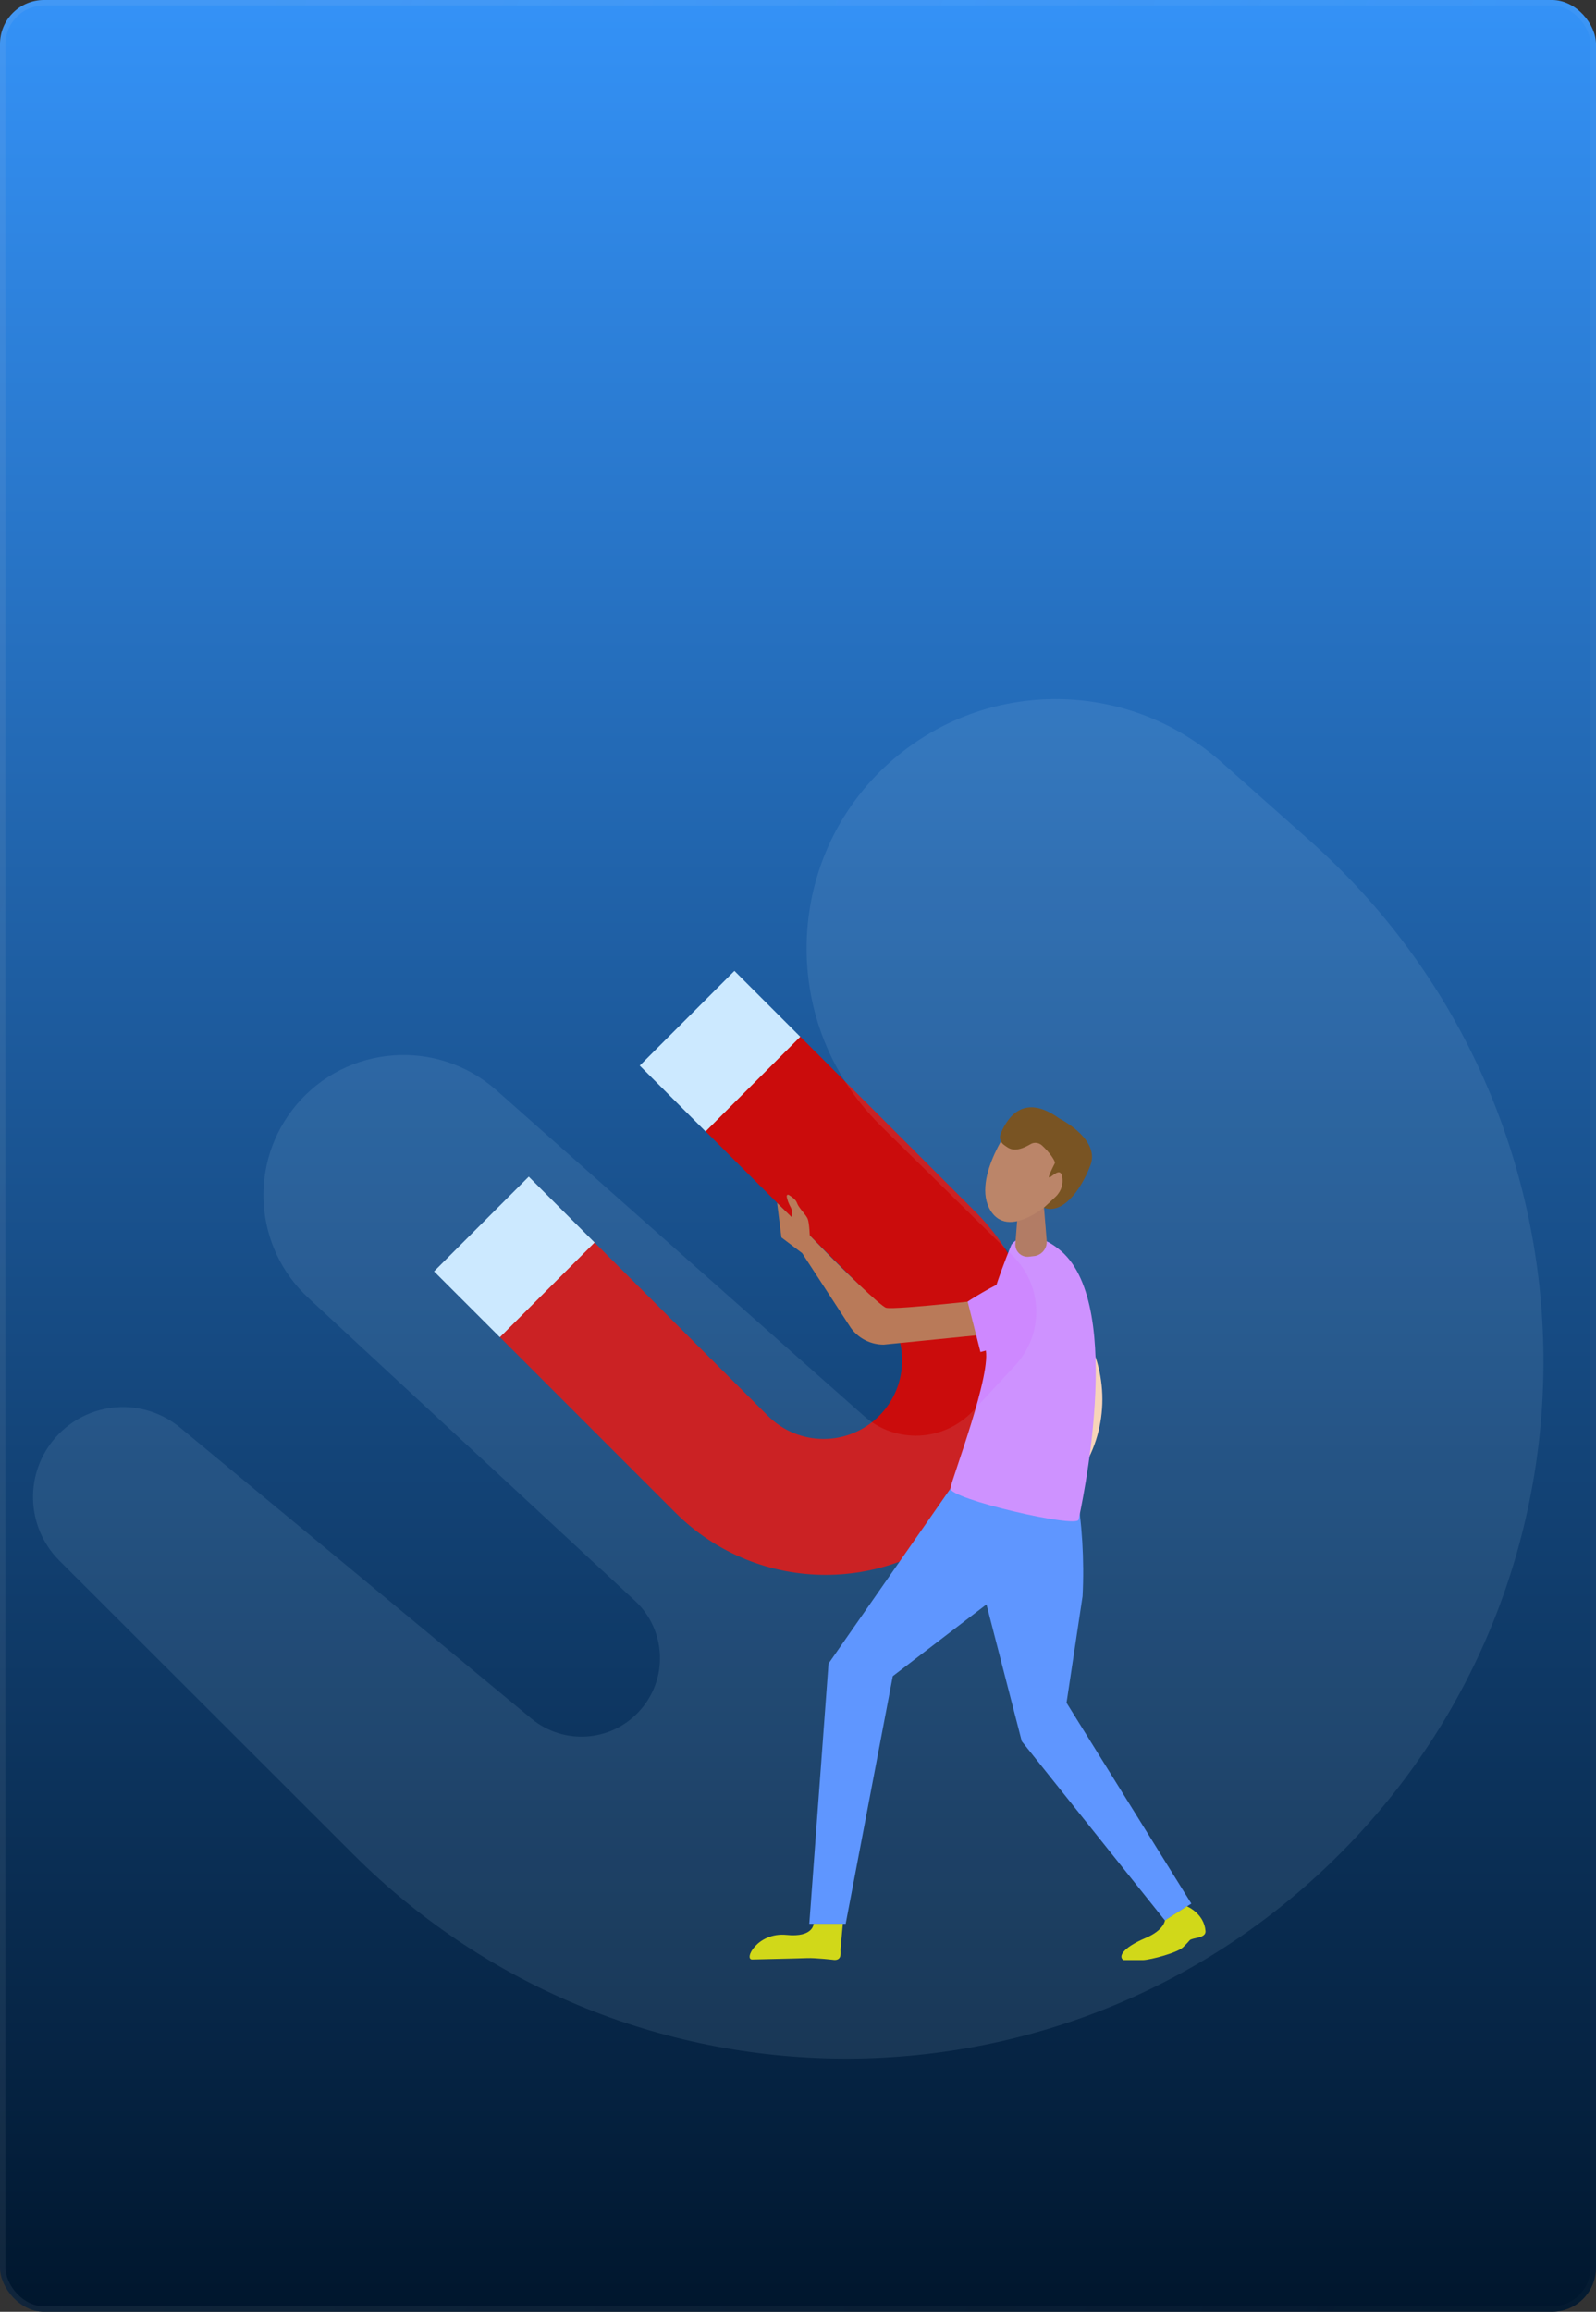 <svg width="290" height="420" viewBox="0 0 290 420" fill="none" xmlns="http://www.w3.org/2000/svg">
<rect x="0" y="0" width="290" height="420" fill="#333333" stroke="none"/>
<rect width="290" height="420" rx="8" fill="url(#paint0_linear_888_55737)"/>
<rect x="0.5" y="0.5" width="289" height="419" rx="7.5" stroke="url(#paint1_linear_888_55737)" stroke-opacity="0.15"/>
<path d="M128.029 205.345L159.736 237.051C165.315 242.631 165.315 251.661 159.736 257.24C154.156 262.82 145.126 262.82 139.547 257.24L107.84 225.534L90.631 242.72L122.719 274.808C137.799 289.888 162.245 289.888 177.303 274.808C192.383 259.727 192.383 235.281 177.303 220.223L145.216 188.136L128.029 205.345Z" fill="#CB0C0C"/>
<path d="M116.244 193.596L133.45 176.389L145.413 188.351L128.206 205.559L116.244 193.596Z" fill="#CCE9FF"/>
<path d="M78.868 230.98L96.075 213.773L108.038 225.735L90.831 242.943L78.868 230.98Z" fill="#CCE9FF"/>
<path d="M196.708 241.711L198.5 245.005C202.018 253.655 200.338 263.671 193.929 270.46C193.75 270.662 193.548 270.863 193.347 271.065H191.509L196.708 241.711Z" fill="#FCD2B1"/>
<path d="M196.707 289.999L193.794 309.359L216.471 345.839L211.675 348.908L185.66 316.35L177.594 285.092L184.473 274.583L195.072 267.637L195.52 270.191C196.618 276.734 197.043 283.367 196.707 289.999Z" fill="#538DFF"/>
<path d="M173.56 269.205L150.547 302.234L147.052 349.513H153.662L162.222 304.519L180.685 290.38C187.452 286.123 191.867 278.975 192.651 271.02L173.56 269.205Z" fill="#538DFF"/>
<path d="M183.781 226.136C183.781 226.136 177.664 240.634 179.03 244.913C180.397 249.193 173.003 268.486 172.689 270.391C172.375 272.295 195.679 277.718 195.993 276.082C196.307 274.446 204.553 237.564 192.856 227.324C189.136 224.075 185.394 223.985 183.781 226.136Z" fill="#CE88FF"/>
<path d="M184.855 221.321L184.497 225.937C184.385 227.326 185.572 228.469 186.961 228.312L188.104 228.177C189.404 227.908 190.3 226.721 190.188 225.399L189.538 217.399L184.855 221.321Z" fill="#AF7054"/>
<path d="M184.181 203.731C184.181 203.731 176.338 214.06 179.99 219.931C183.643 225.824 192.337 217.444 193.48 215.965C194.622 214.486 192.583 198.286 184.181 203.731ZM182.926 235.706C182.926 235.706 162.625 238.059 160.989 237.588C160.048 237.319 153.169 230.709 148.239 225.578C144.654 221.836 141.203 218.542 141.203 218.542L141.987 224.816L145.752 227.662L154.625 241.285C156.014 243.168 158.21 244.288 160.563 244.288L183.419 242.002L182.926 235.706Z" fill="#B97A59"/>
<path d="M143.355 223.023C143.355 223.023 144.229 220.401 143.736 219.46C143.333 218.721 142.974 217.869 142.952 217.286C142.952 217.107 143.131 216.995 143.31 217.085C143.758 217.354 144.587 217.891 144.811 218.541C145.125 219.46 146.447 220.67 146.761 221.432C147.075 222.194 147.164 224.927 147.164 224.927L143.355 223.023Z" fill="#B97A59"/>
<path d="M175.823 236.467L178.154 245.632C178.154 245.632 198.231 240.59 195.676 232.681C193.167 224.928 175.823 236.467 175.823 236.467Z" fill="#CE88FF"/>
<path d="M211.676 348.885C211.676 348.885 211.541 350.655 208.158 352.089C203.945 353.882 203.161 355.495 204.147 356.1H207.71C209.166 356.033 213.917 354.778 214.97 353.77C215.351 353.389 215.776 352.986 216.157 352.515C216.628 351.977 219.138 352.201 219.048 350.834C218.801 347.608 215.664 346.331 215.664 346.331L211.676 348.885ZM147.837 349.512C147.837 349.512 147.792 352.022 142.93 351.529C137.597 350.991 135.043 356.1 136.723 355.988C136.723 355.988 144.969 355.809 146.605 355.742C148.173 355.674 151.646 356.078 151.646 356.078C153.036 356.078 152.7 354.711 152.722 354.151L153.148 349.512H147.837Z" fill="#D2D600"/>
<path d="M191.801 217.42C191.801 217.42 193.235 216.21 193.055 214.149C192.876 212.087 191.689 213.275 190.86 213.835C190.053 214.395 191.308 212.087 191.666 211.326C191.823 211.034 190.815 209.443 189.313 208.076C188.753 207.583 187.924 207.471 187.274 207.852C184.182 209.69 183.196 208.502 182.502 208.054C181.807 207.606 181.493 206.732 181.829 205.948C183.196 202.654 186.221 198.755 192.338 203.102C192.406 203.147 192.45 203.192 192.518 203.214C193.369 203.662 199.89 207.225 198.119 211.751C196.282 216.502 192.966 220.647 189.672 219.415" fill="#70440B"/>
<path opacity="0.1" d="M160.073 204.563L184.033 228.169C189.516 233.559 189.728 242.338 184.503 248.01L176.878 256.248C171.605 261.943 162.756 262.391 156.966 257.236L90.194 198.067C79.485 188.582 63.034 189.782 53.831 200.75C45.099 211.153 46.064 226.545 56.02 235.795L115.354 290.799C121.144 296.165 121.474 305.203 116.084 310.969C110.929 316.5 102.386 317.041 96.573 312.24L32.743 259.378C25.988 253.8 16.055 254.53 10.195 261.049C4.382 267.498 4.641 277.383 10.784 283.526L64.234 336.929C114.013 386.661 194.765 386.308 244.097 336.153C294.935 284.468 292.087 200.75 237.883 152.618L221.902 138.426C205.968 124.281 182.362 123.151 165.157 135.696C142.586 152.148 140.161 184.933 160.073 204.563Z" fill="#CAECFF"/>
<defs>
<linearGradient id="paint0_linear_888_55737" x1="145" y1="0" x2="145" y2="420" gradientUnits="userSpaceOnUse">
<stop stop-color="#3492F7"/>
<stop offset="1" stop-color="#00162D"/>
</linearGradient>
<linearGradient id="paint1_linear_888_55737" x1="45.054" y1="6" x2="376.199" y2="117.292" gradientUnits="userSpaceOnUse">
<stop stop-color="#D4D8DA" stop-opacity="0.6"/>
<stop offset="1" stop-color="#F7FBFB" stop-opacity="0.1"/>
</linearGradient>
</defs>
</svg>
